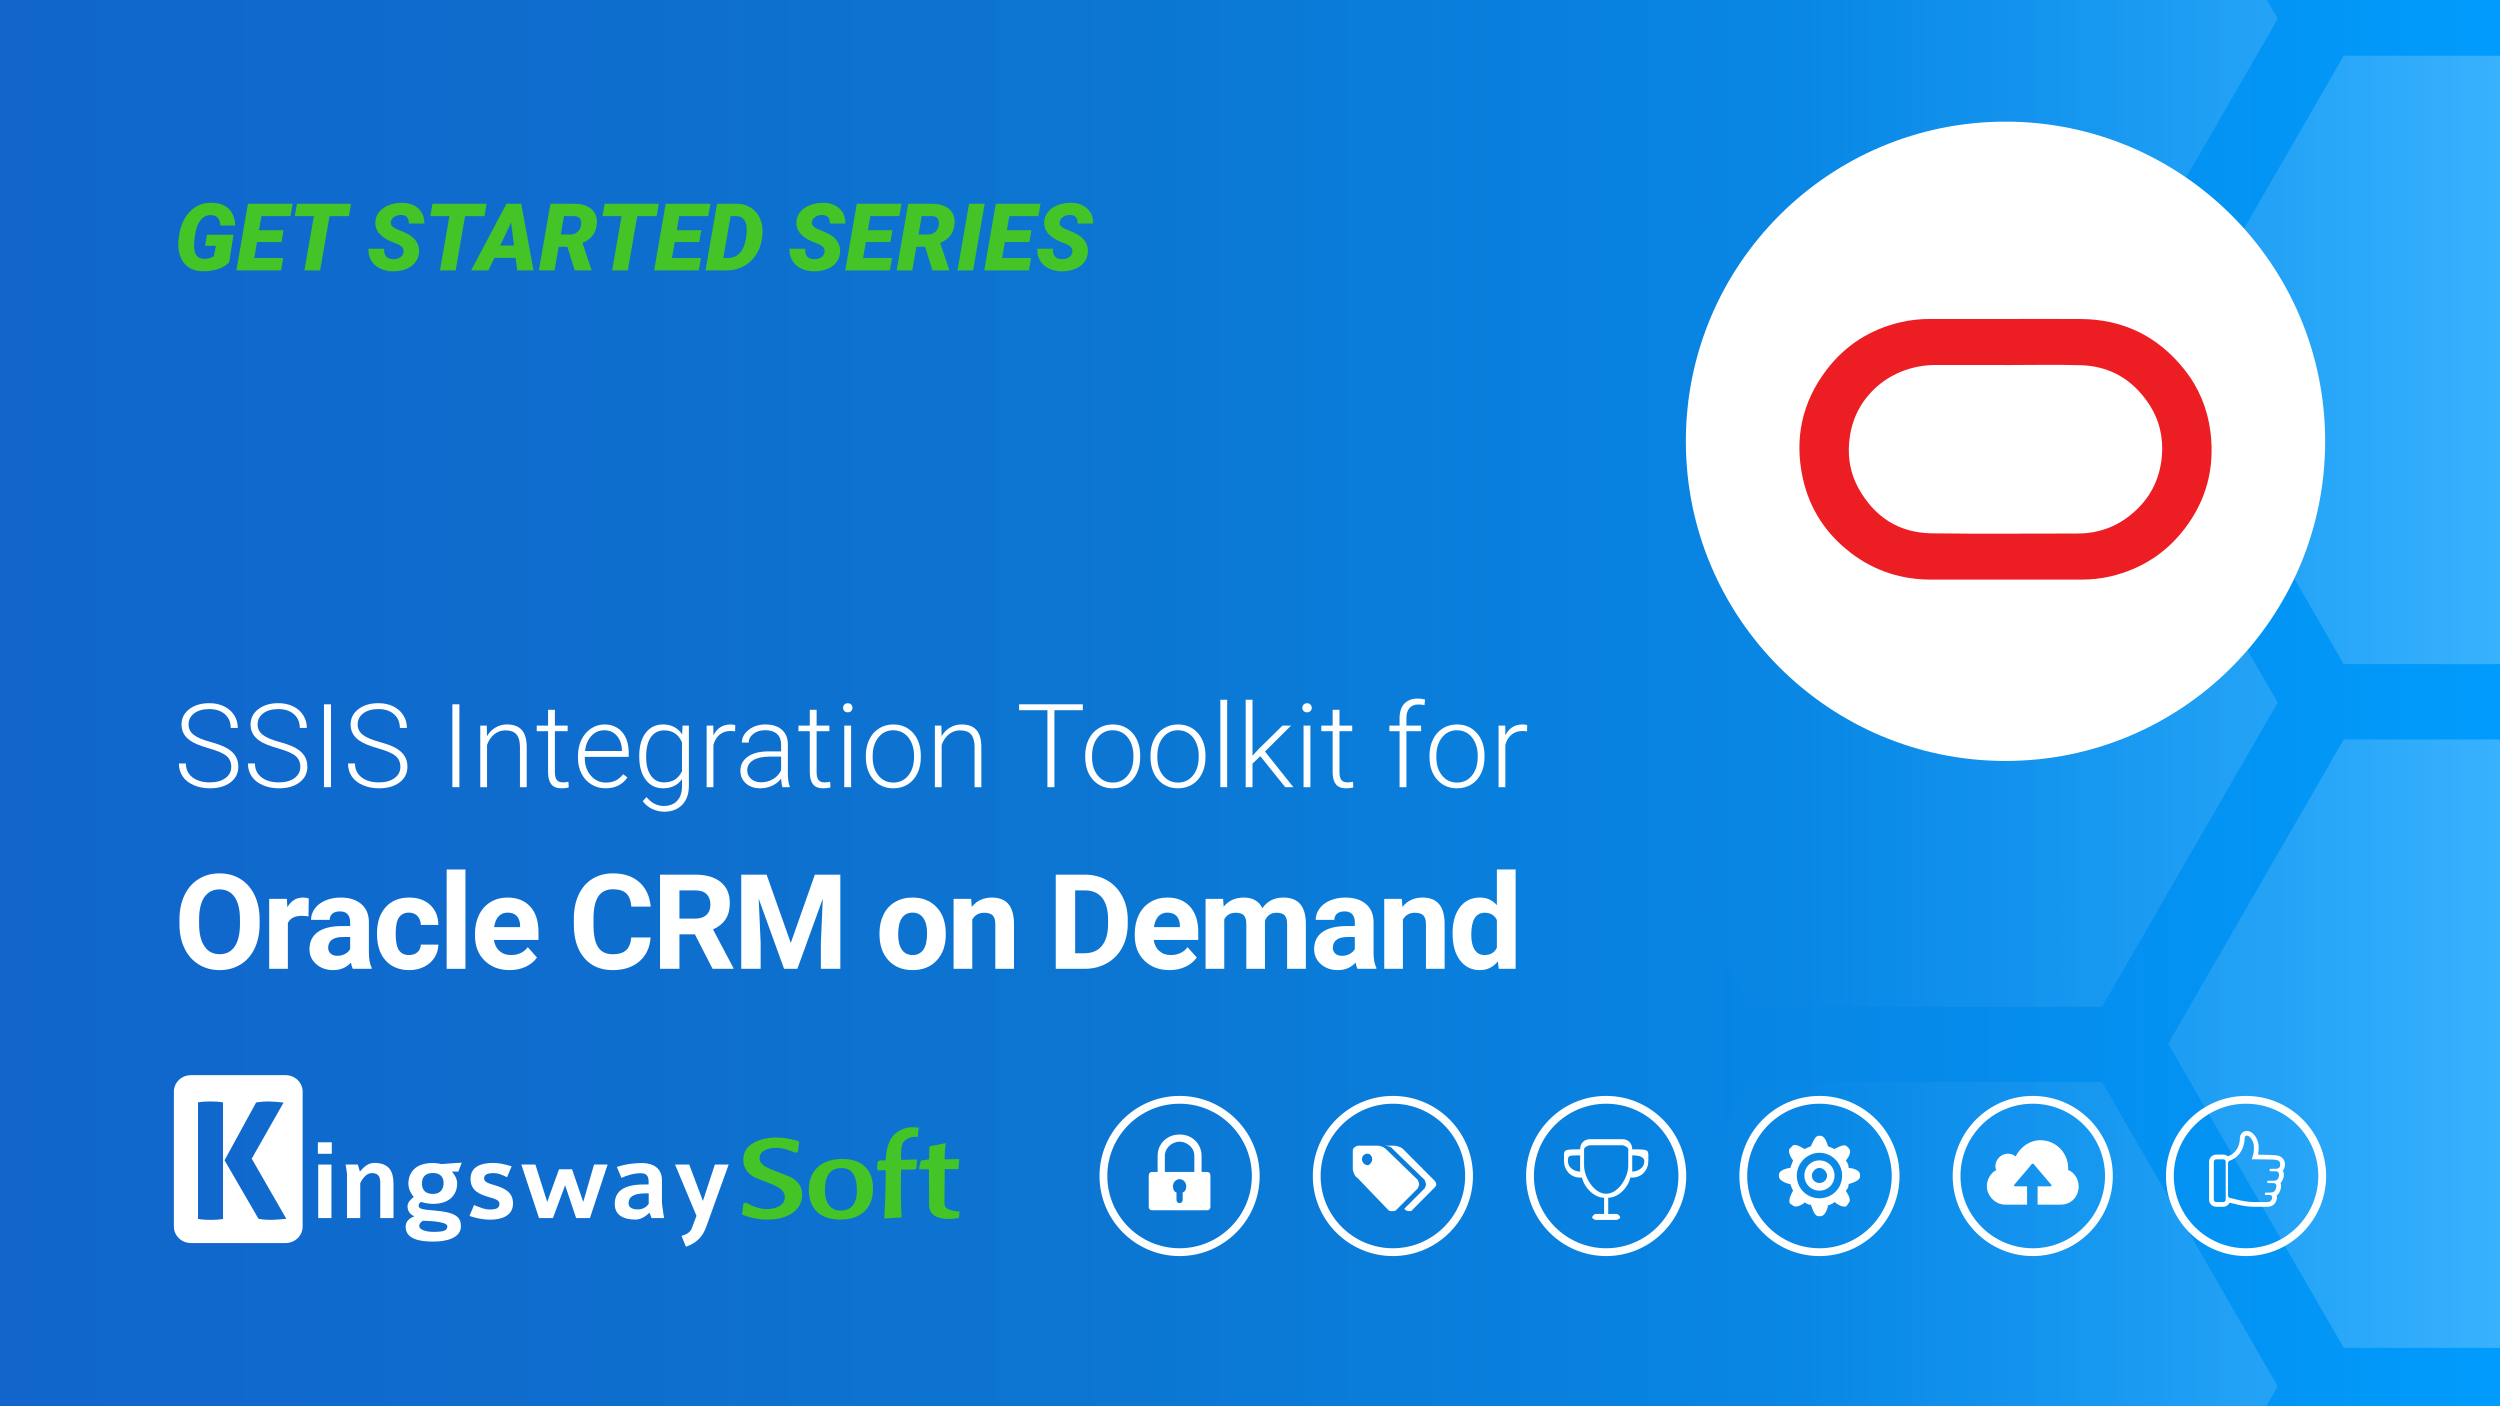 <?xml version="1.0" encoding="UTF-8"?><svg xmlns="http://www.w3.org/2000/svg" width="1280" height="720" xmlns:xlink="http://www.w3.org/1999/xlink" viewBox="0 0 1280 720"><rect x="0" y="0" width="1280" height="720" fill="#333333" stroke="none"/><defs><linearGradient id="b" x1="-2.389" y1="360" x2="1282.389" y2="360" gradientUnits="userSpaceOnUse"><stop offset="0" stop-color="#1165cb"/><stop offset=".254" stop-color="#0e6ece"/><stop offset=".428" stop-color="#0c75d1"/><stop offset=".718" stop-color="#0786e5"/><stop offset="1" stop-color="#009cfd"/></linearGradient><clipPath id="c"><rect x="-2.389" y="-1.344" width="1284.778" height="722.688" fill="none"/></clipPath><linearGradient id="d" x1="860.852" y1="9.667" x2="1791.485" y2="9.667" gradientUnits="userSpaceOnUse"><stop offset="0" stop-color="#fff" stop-opacity="0"/><stop offset=".096" stop-color="#fff" stop-opacity=".022"/><stop offset=".22" stop-color="#fff" stop-opacity=".086"/><stop offset=".36" stop-color="#fff" stop-opacity=".191"/><stop offset=".512" stop-color="#fff" stop-opacity=".338"/><stop offset=".673" stop-color="#fff" stop-opacity=".526"/><stop offset=".839" stop-color="#fff" stop-opacity=".752"/><stop offset="1" stop-color="#fff"/></linearGradient><linearGradient id="e" y1="359.727" y2="359.727" xlink:href="#d"/><linearGradient id="f" y1="709.787" y2="709.787" xlink:href="#d"/><linearGradient id="g" x1="860.852" y1="184.298" x2="1791.485" y2="184.298" xlink:href="#d"/><linearGradient id="h" x1="860.852" y1="534.358" x2="1791.485" y2="534.358" xlink:href="#d"/></defs><g id="a"><g><rect x="-2.389" y="-1.344" width="1284.778" height="722.688" fill="url(#b)"/><g clip-path="url(#c)"><g opacity=".8"><polygon points="1076.27 -146.087 896.422 -146.087 806.497 9.667 896.422 165.42 1076.27 165.42 1166.194 9.667 1076.27 -146.087" fill="url(#d)"/><polygon points="1076.27 203.974 896.422 203.974 806.497 359.727 896.422 515.48 1076.27 515.48 1166.194 359.727 1076.27 203.974" fill="url(#e)"/><polygon points="1076.27 554.034 896.422 554.034 806.497 709.787 896.422 865.54 1076.27 865.54 1166.194 709.787 1076.27 554.034" fill="url(#f)"/><polygon points="1379.851 28.544 1200.003 28.544 1110.079 184.298 1200.003 340.051 1379.851 340.051 1469.775 184.298 1379.851 28.544" fill="url(#g)"/><polygon points="1379.851 378.605 1200.003 378.605 1110.079 534.358 1200.003 690.111 1379.851 690.111 1469.775 534.358 1379.851 378.605" fill="url(#h)"/></g></g></g></g><g id="i"><g><path d="M146.243,550.483h-48.511c-4.81,0-8.709,3.786-8.709,8.454v69.045c0,4.668,3.899,8.454,8.709,8.454h48.511c4.809,0,8.709-3.786,8.709-8.454v-69.045c0-4.669-3.899-8.454-8.709-8.454Zm-32.058,73.617l-.367,.059c-1.037,.164-2.07,.275-3.068,.331-.994,.055-1.993,.083-2.967,.083s-1.973-.028-2.967-.083c-1-.055-2.032-.167-3.068-.331l-.367-.059v-59.676l.367-.059c1.033-.163,2.065-.275,3.067-.331,1.895-.103,3.816-.115,5.934,0,1.002,.056,2.034,.168,3.068,.331l.367,.059v59.676Zm31.726-.02c-1.253,.108-2.464,.217-3.634,.327-1.191,.11-2.263,.165-3.188,.165-.864,0-1.848-.028-2.924-.083-1.066-.054-2.279-.193-3.604-.413l-.203-.033-17.391-29.979,16.157-29.579,.207-.036c1.262-.219,2.448-.358,3.526-.415,1.098-.055,2.054-.082,2.925-.082,.936,0,1.994,.055,3.147,.165,1.143,.11,2.34,.218,3.593,.327l.675,.059-16.315,28.736,17.709,30.783-.68,.059Z" fill="#fff"/><g><path d="M162.749,590.739v-5.874h7.133v5.874h-7.133Zm.18,32.907v-27.392h6.773v27.392h-6.773Z" fill="#fff"/><path d="M194.697,623.646v-17.562c0-2.697-.24-5.455-4.256-5.455-2.817,0-4.735,2.578-5.994,5.155v17.862h-6.773v-21.578c0-2.278-.479-3.896-.719-5.814h6.234l1.079,3.597c1.139-1.199,3.477-4.436,7.313-4.436,8.032,0,9.89,4.676,9.89,10.969v17.263h-6.773Z" fill="#fff"/><path d="M234.677,599.85h-3.357c1.079,1.079,2.757,3.476,2.757,6.054,0,4.675-2.817,10.489-12.468,10.489-1.019,0-4.555-.36-5.994-1.019-.659,.36-1.259,.959-1.259,1.978,0,1.438,1.378,1.918,8.212,2.457,10.909,.84,13.426,3.476,13.426,7.972,0,5.993-7.133,7.912-14.025,7.912-10.909,0-14.266-3.117-14.266-7.732,0-3.237,2.937-4.616,4.436-5.215-2.398-1.079-3.477-2.877-3.477-5.095,0-1.978,1.558-3.597,3.177-4.795-.719-.899-2.757-3.297-2.757-7.013,0-3.177,1.618-10.37,12.408-10.37,2.038,0,3.116,.239,4.615,.539,2.218-.18,7.433-.6,10.31-.72l-1.738,4.556Zm-18.042,25.175c-1.259,.599-1.978,1.618-1.978,2.697,0,1.978,3.597,2.997,7.313,2.997,5.395,0,7.073-.719,7.073-2.937,0-1.139-2.518-2.518-12.408-2.757Zm4.975-24.456c-2.757,0-5.574,1.139-5.574,5.395,0,3.896,2.457,5.334,5.634,5.334,4.196,0,5.455-2.997,5.455-5.574,0-3.176-1.798-5.155-5.514-5.155Z" fill="#fff"/><path d="M250.861,624.486c-3.176,0-7.492-.84-10.489-1.918l2.337-5.574c3.057,1.139,5.095,2.278,8.272,2.278,4.195,0,4.735-1.439,4.735-3.057,0-1.738-2.457-2.457-5.335-3.297-4.255-1.258-9.47-2.937-9.47-9.351,0-6.593,5.994-8.152,11.628-8.152,2.518,0,5.635,.539,9.411,1.739l-2.338,5.574c-2.757-1.259-4.316-2.098-7.013-2.098-3.057,0-4.735,.779-4.735,2.757,0,1.798,2.278,2.518,5.095,3.357,4.256,1.319,9.71,2.997,9.71,9.41s-5.994,8.332-11.808,8.332Z" fill="#fff"/><path d="M302.05,623.646h-7.073l-5.634-16.783-6.234,16.783h-7.133l-9.051-27.392h7.193l6.054,19.121,6.054-16.724h6.654l5.754,16.724,5.514-19.121h6.953l-9.051,27.392Z" fill="#fff"/><path d="M333.58,623.646l-1.019-2.757c-1.499,1.439-4.136,3.536-7.133,3.536-6.953,0-10.669-2.757-10.669-7.972,0-5.574,3.357-10.01,15.045-10.01h2.278v-1.319c0-2.098-.419-4.436-3.896-4.436-3.776,0-7.372,1.139-10.01,2.397l-2.337-5.574c3.656-1.318,8.391-2.038,12.707-2.038,6.054,0,10.37,2.757,10.37,8.751v11.029c0,2.158,.719,5.334,1.079,8.391h-6.414Zm-1.439-12.647h-1.498c-6.474,0-8.811,1.858-8.811,5.155,0,2.338,2.337,3.057,4.855,3.057s4.376-1.318,5.455-2.817v-5.395Z" fill="#fff"/><path d="M361.632,628.022c-1.678,4.676-4.495,8.272-10.43,10.31l-2.278-5.574c3.297-.899,4.675-2.278,5.275-3.896l2.397-6.354-10.969-26.254h7.253l7.013,18.641,6.114-18.641h7.073l-11.449,31.768Z" fill="#fff"/></g><g><path d="M392.913,624.425c-4.476,0-8.812-.859-13.007-2.577,.279-1.638,.499-3.496,.659-5.575l1.438-.539c3.716,2.198,7.233,3.297,10.55,3.297,2.598,0,4.736-.48,6.414-1.438,1.958-1.118,2.917-2.737,2.878-4.855-.081-2.437-1.939-4.415-5.575-5.934-3.357-1.358-6.734-2.717-10.13-4.076-3.637-2.077-5.495-4.995-5.574-8.751-.081-3.996,1.818-7.014,5.694-9.051,3.117-1.678,6.893-2.518,11.329-2.518,3.156,0,6.853,.579,11.089,1.738l.48,.539c-.239,1.678-.44,3.357-.599,5.035l-1.199,.539c-3.797-1.718-7.093-2.578-9.891-2.578-2.358,0-4.316,.42-5.874,1.259-1.839,.959-2.737,2.358-2.697,4.196,.039,2.158,1.919,3.977,5.635,5.455,3.476,1.4,6.953,2.778,10.43,4.136,3.756,2.078,5.674,4.936,5.755,8.572,.08,4.396-1.779,7.773-5.574,10.13-3.237,1.999-7.313,2.997-12.228,2.997Z" fill="#44c426"/><path d="M430.196,624.425c-4.996,0-8.871-1.259-11.628-3.776-2.757-2.517-4.237-6.013-4.436-10.489-.2-5.115,1.159-9.15,4.076-12.108,3.037-3.117,7.433-4.676,13.187-4.676,4.875,0,8.691,1.299,11.449,3.897,2.597,2.478,3.976,5.895,4.136,10.25,.2,5.155-1.079,9.212-3.836,12.168-2.917,3.157-7.233,4.735-12.948,4.735Zm.66-26.374c-5.955,0-8.773,4.176-8.452,12.528,.12,2.677,.799,4.835,2.038,6.474,1.398,1.839,3.336,2.757,5.814,2.757,5.953,0,8.771-3.816,8.451-11.449-.239-6.872-2.857-10.31-7.852-10.31Z" fill="#44c426"/><path d="M470.057,579.649c-.04,.359-.081,1.159-.12,2.397h-1.259c-1.119-.039-2.288,.21-3.507,.75-1.219,.539-2.128,1.249-2.727,2.128-.879,1.279-1.239,4.256-1.079,8.931l8.152-.239c-.081,1.04-.18,2.558-.299,4.555l-.719,.6c-1.519,0-3.897,.04-7.133,.12-.12,6.793-.14,12.688-.06,17.683,0,1.318,.12,3.577,.36,6.773-1.079,0-4.056,.18-8.931,.539,.439-6.633,.699-14.885,.78-24.756-1.359,.081-2.598,.12-3.716,.12l-.78-.659c.12-1.038,.22-2.257,.3-3.656l.959-.779h3.177c.32-7.313,2.317-12.168,5.995-14.566,2.517-1.638,4.975-2.458,7.372-2.458,.919,0,2.158,.06,3.716,.18-.28,.959-.44,1.739-.48,2.338Z" fill="#44c426"/><path d="M490.977,623.527c-1.839,.399-3.438,.599-4.795,.599-6.994,0-10.49-2.412-10.49-7.236l-.06-18.18h-5.035l.06-1.139,.779-3.297,4.256-.719,.18-6.654,8.391-1.618c-.4,2.198-.599,4.976-.599,8.332,1.398,0,3.896-.06,7.493-.18-.2,1.639-.32,3.357-.36,5.155h-7.073c-.12,8.014-.18,13.755-.18,17.223,0,1.475,.569,2.532,1.708,3.17,1.139,.637,3.147,1.076,6.024,1.316l-.299,3.228Z" fill="#44c426"/></g></g><g><path d="M118.4,392.601c0-2.351-.826-4.211-2.477-5.581-1.652-1.37-4.673-2.671-9.063-3.905-4.391-1.234-7.597-2.579-9.617-4.037-2.876-2.059-4.313-4.76-4.313-8.102,0-3.245,1.336-5.882,4.007-7.912,2.671-2.03,6.086-3.045,10.244-3.045,2.817,0,5.338,.544,7.562,1.632,2.224,1.088,3.949,2.603,5.173,4.546,1.224,1.943,1.836,4.109,1.836,6.498h-3.614c0-2.903-.991-5.237-2.973-7s-4.644-2.646-7.985-2.646c-3.245,0-5.829,.725-7.752,2.175-1.924,1.45-2.885,3.342-2.885,5.677,0,2.16,.864,3.921,2.594,5.284,1.729,1.362,4.498,2.564,8.306,3.605,3.808,1.041,6.693,2.12,8.655,3.237,1.962,1.117,3.439,2.453,4.43,4.007,.991,1.555,1.486,3.391,1.486,5.508,0,3.342-1.336,6.023-4.007,8.043-2.672,2.021-6.193,3.031-10.565,3.031-2.992,0-5.737-.535-8.233-1.603-2.497-1.068-4.391-2.564-5.683-4.488-1.292-1.924-1.938-4.128-1.938-6.616h3.585c0,2.992,1.117,5.353,3.351,7.082,2.234,1.729,5.207,2.593,8.918,2.593,3.303,0,5.955-.729,7.956-2.186,2.001-1.457,3.002-3.39,3.002-5.799Z" fill="#fff"/><path d="M153.75,392.601c0-2.351-.826-4.211-2.477-5.581-1.652-1.37-4.673-2.671-9.063-3.905-4.391-1.234-7.597-2.579-9.617-4.037-2.876-2.059-4.313-4.76-4.313-8.102,0-3.245,1.336-5.882,4.007-7.912,2.671-2.03,6.086-3.045,10.244-3.045,2.817,0,5.338,.544,7.562,1.632,2.224,1.088,3.949,2.603,5.173,4.546,1.224,1.943,1.836,4.109,1.836,6.498h-3.614c0-2.903-.991-5.237-2.973-7s-4.644-2.646-7.985-2.646c-3.245,0-5.829,.725-7.752,2.175-1.924,1.45-2.885,3.342-2.885,5.677,0,2.16,.864,3.921,2.594,5.284,1.729,1.362,4.498,2.564,8.306,3.605,3.808,1.041,6.693,2.12,8.655,3.237,1.962,1.117,3.439,2.453,4.43,4.007,.991,1.555,1.486,3.391,1.486,5.508,0,3.342-1.336,6.023-4.007,8.043-2.672,2.021-6.193,3.031-10.565,3.031-2.992,0-5.737-.535-8.233-1.603-2.497-1.068-4.391-2.564-5.683-4.488-1.292-1.924-1.938-4.128-1.938-6.616h3.585c0,2.992,1.117,5.353,3.351,7.082,2.234,1.729,5.207,2.593,8.918,2.593,3.303,0,5.955-.729,7.956-2.186,2.001-1.457,3.002-3.39,3.002-5.799Z" fill="#fff"/><path d="M169.458,403.035h-3.584v-42.432h3.584v42.432Z" fill="#fff"/><path d="M204.983,392.601c0-2.351-.826-4.211-2.477-5.581-1.652-1.37-4.673-2.671-9.063-3.905-4.391-1.234-7.597-2.579-9.617-4.037-2.876-2.059-4.313-4.76-4.313-8.102,0-3.245,1.336-5.882,4.007-7.912,2.671-2.03,6.086-3.045,10.244-3.045,2.817,0,5.338,.544,7.562,1.632,2.224,1.088,3.949,2.603,5.173,4.546,1.224,1.943,1.836,4.109,1.836,6.498h-3.614c0-2.903-.991-5.237-2.973-7s-4.644-2.646-7.985-2.646c-3.245,0-5.829,.725-7.752,2.175-1.924,1.45-2.885,3.342-2.885,5.677,0,2.16,.864,3.921,2.594,5.284,1.729,1.362,4.498,2.564,8.306,3.605,3.808,1.041,6.693,2.12,8.655,3.237,1.962,1.117,3.439,2.453,4.43,4.007,.991,1.555,1.486,3.391,1.486,5.508,0,3.342-1.336,6.023-4.007,8.043-2.672,2.021-6.193,3.031-10.565,3.031-2.992,0-5.737-.535-8.233-1.603-2.497-1.068-4.391-2.564-5.683-4.488-1.292-1.924-1.938-4.128-1.938-6.616h3.585c0,2.992,1.117,5.353,3.351,7.082,2.234,1.729,5.207,2.593,8.918,2.593,3.303,0,5.955-.729,7.956-2.186,2.001-1.457,3.002-3.39,3.002-5.799Z" fill="#fff"/><path d="M235.204,403.035h-3.584v-42.432h3.584v42.432Z" fill="#fff"/><path d="M249.222,371.502l.117,5.392c1.185-1.942,2.662-3.424,4.43-4.444,1.768-1.02,3.72-1.53,5.858-1.53,3.381,0,5.896,.952,7.548,2.856,1.651,1.904,2.487,4.76,2.506,8.568v20.691h-3.468v-20.721c-.019-2.817-.617-4.915-1.792-6.295-1.176-1.379-3.055-2.069-5.639-2.069-2.157,0-4.065,.675-5.727,2.025-1.661,1.351-2.89,3.172-3.687,5.464v21.595h-3.468v-31.533h3.322Z" fill="#fff"/><path d="M284.106,363.43v8.072h6.528v2.856h-6.528v21.036c0,1.75,.316,3.054,.947,3.91,.631,.856,1.685,1.283,3.162,1.283,.583,0,1.525-.097,2.827-.291l.146,2.831c-.914,.327-2.156,.491-3.73,.491-2.39,0-4.129-.694-5.217-2.084-1.088-1.389-1.632-3.434-1.632-6.134v-21.041h-5.8v-2.856h5.8v-8.072h3.497Z" fill="#fff"/><path d="M310.072,403.618c-2.681,0-5.105-.661-7.271-1.982-2.167-1.321-3.852-3.162-5.056-5.522-1.205-2.361-1.807-5.008-1.807-7.941v-1.253c0-3.031,.587-5.76,1.763-8.189,1.175-2.428,2.812-4.337,4.911-5.727,2.098-1.389,4.371-2.083,6.819-2.083,3.827,0,6.863,1.307,9.107,3.919,2.244,2.613,3.366,6.184,3.366,10.71v1.953h-22.498v.67c0,3.575,1.025,6.553,3.075,8.932,2.05,2.38,4.629,3.57,7.737,3.57,1.865,0,3.512-.34,4.94-1.02s2.725-1.768,3.891-3.264l2.186,1.661c-2.565,3.711-6.285,5.566-11.162,5.566Zm-.641-29.726c-2.623,0-4.833,.962-6.63,2.885-1.797,1.923-2.89,4.508-3.279,7.752h18.914v-.379c-.097-3.031-.962-5.498-2.594-7.402-1.632-1.904-3.769-2.856-6.411-2.856Z" fill="#fff"/><path d="M327.296,386.977c0-4.935,1.093-8.845,3.279-11.73s5.153-4.328,8.903-4.328c4.294,0,7.558,1.71,9.792,5.129l.175-4.546h3.264v30.892c0,4.061-1.137,7.276-3.41,9.646-2.273,2.37-5.353,3.555-9.238,3.555-2.196,0-4.289-.491-6.28-1.472-1.992-.981-3.56-2.288-4.707-3.92l1.953-2.098c2.467,3.031,5.401,4.546,8.801,4.546,2.914,0,5.187-.86,6.819-2.579,1.632-1.72,2.477-4.104,2.535-7.155v-3.963c-2.234,3.109-5.489,4.663-9.763,4.663-3.653,0-6.586-1.458-8.801-4.372s-3.322-6.849-3.322-11.803v-.466Zm3.526,.612c0,4.022,.806,7.194,2.419,9.515,1.613,2.322,3.885,3.482,6.82,3.482,4.293,0,7.334-1.923,9.122-5.77v-14.659c-.816-2.021-1.992-3.56-3.526-4.619-1.535-1.059-3.38-1.588-5.537-1.588-2.934,0-5.217,1.151-6.848,3.453-1.632,2.303-2.448,5.698-2.448,10.185Z" fill="#fff"/><path d="M376.372,374.475c-.739-.136-1.525-.204-2.361-.204-2.176,0-4.017,.607-5.522,1.822-1.506,1.214-2.579,2.978-3.22,5.289v21.653h-3.468v-31.533h3.41l.058,5.013c1.846-3.731,4.809-5.595,8.889-5.595,.971,0,1.738,.127,2.302,.379l-.087,3.176Z" fill="#fff"/><path d="M400.619,403.035c-.35-.991-.574-2.458-.67-4.4-1.224,1.593-2.783,2.822-4.678,3.687s-3.9,1.297-6.018,1.297c-3.031,0-5.484-.845-7.359-2.536-1.875-1.69-2.812-3.827-2.812-6.411,0-3.07,1.277-5.498,3.832-7.286,2.554-1.787,6.115-2.681,10.681-2.681h6.324v-3.584c0-2.253-.695-4.026-2.084-5.318-1.389-1.292-3.415-1.938-6.076-1.938-2.429,0-4.44,.622-6.032,1.865-1.593,1.243-2.39,2.739-2.39,4.488l-3.497-.029c0-2.506,1.165-4.677,3.497-6.513,2.331-1.836,5.197-2.754,8.597-2.754,3.516,0,6.29,.879,8.32,2.637,2.03,1.759,3.075,4.211,3.133,7.358v14.921c0,3.05,.321,5.333,.962,6.849v.35h-3.73Zm-10.958-2.506c2.331,0,4.415-.563,6.251-1.69,1.836-1.127,3.171-2.632,4.007-4.517v-6.936h-6.237c-3.478,.04-6.198,.675-8.16,1.909-1.962,1.234-2.943,2.929-2.943,5.085,0,1.768,.656,3.235,1.967,4.4,1.311,1.165,3.016,1.748,5.114,1.748Z" fill="#fff"/><path d="M418.105,363.43v8.072h6.528v2.856h-6.528v21.036c0,1.75,.316,3.054,.947,3.91,.631,.856,1.685,1.283,3.162,1.283,.583,0,1.525-.097,2.827-.291l.146,2.831c-.914,.327-2.156,.491-3.73,.491-2.39,0-4.129-.694-5.217-2.084-1.088-1.389-1.632-3.434-1.632-6.134v-21.041h-5.8v-2.856h5.8v-8.072h3.497Z" fill="#fff"/><path d="M431.656,362.395c0-.657,.214-1.212,.641-1.665,.427-.454,1.01-.681,1.748-.681s1.326,.228,1.763,.681c.437,.453,.656,1.008,.656,1.665s-.218,1.206-.656,1.65c-.437,.445-1.025,.666-1.763,.666s-1.321-.222-1.748-.666c-.427-.444-.641-.994-.641-1.65Zm4.109,40.64h-3.497v-31.533h3.497v31.533Z" fill="#fff"/><path d="M443.313,386.802c0-3.031,.587-5.76,1.763-8.19,1.175-2.428,2.836-4.317,4.983-5.668,2.147-1.35,4.58-2.025,7.3-2.025,4.197,0,7.596,1.472,10.2,4.415,2.603,2.943,3.905,6.844,3.905,11.701v.729c0,3.051-.588,5.795-1.763,8.233-1.176,2.438-2.832,4.318-4.969,5.639-2.137,1.321-4.575,1.982-7.315,1.982-4.178,0-7.572-1.472-10.185-4.415-2.613-2.943-3.92-6.843-3.92-11.701v-.699Zm3.497,.961c0,3.769,.976,6.863,2.929,9.282s4.512,3.628,7.679,3.628c3.147,0,5.697-1.21,7.65-3.628,1.953-2.419,2.929-5.61,2.929-9.574v-.67c0-2.409-.447-4.614-1.341-6.616-.894-2.001-2.147-3.55-3.76-4.648-1.613-1.098-3.458-1.647-5.537-1.647-3.109,0-5.644,1.22-7.606,3.658-1.963,2.438-2.943,5.629-2.943,9.573v.641Z" fill="#fff"/><path d="M481.986,371.502l.117,5.392c1.185-1.942,2.662-3.424,4.43-4.444,1.768-1.02,3.72-1.53,5.858-1.53,3.381,0,5.896,.952,7.548,2.856,1.651,1.904,2.487,4.76,2.506,8.568v20.691h-3.468v-20.721c-.019-2.817-.617-4.915-1.792-6.295-1.176-1.379-3.055-2.069-5.639-2.069-2.157,0-4.065,.675-5.727,2.025-1.661,1.351-2.89,3.172-3.687,5.464v21.595h-3.468v-31.533h3.322Z" fill="#fff"/><path d="M554.406,363.633h-14.542v39.401h-3.584v-39.401h-14.513v-3.031h32.64v3.031Z" fill="#fff"/><path d="M555.63,386.802c0-3.031,.587-5.76,1.763-8.19,1.175-2.428,2.837-4.317,4.983-5.668,2.147-1.35,4.58-2.025,7.301-2.025,4.196,0,7.596,1.472,10.199,4.415s3.905,6.844,3.905,11.701v.729c0,3.051-.588,5.795-1.763,8.233-1.176,2.438-2.832,4.318-4.969,5.639-2.138,1.321-4.576,1.982-7.315,1.982-4.177,0-7.572-1.472-10.185-4.415-2.613-2.943-3.919-6.843-3.919-11.701v-.699Zm3.497,.961c0,3.769,.976,6.863,2.929,9.282,1.952,2.419,4.512,3.628,7.679,3.628,3.147,0,5.697-1.21,7.65-3.628,1.952-2.419,2.929-5.61,2.929-9.574v-.67c0-2.409-.447-4.614-1.341-6.616-.894-2.001-2.147-3.55-3.759-4.648-1.613-1.098-3.459-1.647-5.537-1.647-3.109,0-5.644,1.22-7.606,3.658-1.963,2.438-2.943,5.629-2.943,9.573v.641Z" fill="#fff"/><path d="M589.057,386.802c0-3.031,.587-5.76,1.763-8.19,1.175-2.428,2.836-4.317,4.983-5.668,2.147-1.35,4.58-2.025,7.3-2.025,4.196,0,7.596,1.472,10.2,4.415s3.905,6.844,3.905,11.701v.729c0,3.051-.588,5.795-1.763,8.233-1.176,2.438-2.832,4.318-4.969,5.639-2.138,1.321-4.576,1.982-7.315,1.982-4.177,0-7.573-1.472-10.185-4.415-2.613-2.943-3.919-6.843-3.919-11.701v-.699Zm3.497,.961c0,3.769,.976,6.863,2.929,9.282s4.512,3.628,7.679,3.628c3.147,0,5.697-1.21,7.65-3.628s2.929-5.61,2.929-9.574v-.67c0-2.409-.447-4.614-1.34-6.616-.894-2.001-2.147-3.55-3.759-4.648-1.613-1.098-3.458-1.647-5.537-1.647-3.109,0-5.644,1.22-7.606,3.658-1.962,2.438-2.943,5.629-2.943,9.573v.641Z" fill="#fff"/><path d="M628.312,403.035h-3.498v-44.763h3.498v44.763Z" fill="#fff"/><path d="M645.273,387.152l-3.993,3.847v12.036h-3.497v-44.763h3.497v28.647l3.293-3.555,12.065-11.861h4.4l-13.377,13.289,14.542,18.244h-4.167l-12.765-15.883Z" fill="#fff"/><path d="M666.809,362.395c0-.657,.213-1.212,.641-1.665,.427-.454,1.01-.681,1.748-.681,.738,0,1.326,.228,1.763,.681,.437,.453,.656,1.008,.656,1.665s-.219,1.206-.656,1.65c-.437,.445-1.025,.666-1.763,.666-.739,0-1.321-.222-1.748-.666-.428-.444-.641-.994-.641-1.65Zm4.109,40.64h-3.498v-31.533h3.498v31.533Z" fill="#fff"/><path d="M685.811,363.43v8.072h6.528v2.856h-6.528v21.036c0,1.75,.315,3.054,.947,3.91,.631,.856,1.685,1.283,3.162,1.283,.583,0,1.525-.097,2.827-.291l.145,2.831c-.913,.327-2.156,.491-3.73,.491-2.39,0-4.129-.694-5.217-2.084-1.088-1.389-1.632-3.434-1.632-6.134v-21.041h-5.799v-2.856h5.799v-8.072h3.497Z" fill="#fff"/><path d="M716.585,403.035v-28.677h-5.217v-2.856h5.217v-3.817c0-3.225,.82-5.702,2.462-7.432,1.642-1.729,3.929-2.594,6.863-2.594,1.321,0,2.554,.164,3.701,.491l-.263,2.89c-.972-.233-2.03-.35-3.176-.35-1.923,0-3.42,.6-4.488,1.797-1.068,1.198-1.603,2.898-1.603,5.099v3.916h7.519v2.856h-7.519v28.677h-3.497Z" fill="#fff"/><path d="M731.914,386.802c0-3.031,.587-5.76,1.763-8.19,1.175-2.428,2.836-4.317,4.983-5.668,2.147-1.35,4.58-2.025,7.3-2.025,4.196,0,7.596,1.472,10.2,4.415s3.905,6.844,3.905,11.701v.729c0,3.051-.588,5.795-1.763,8.233-1.176,2.438-2.832,4.318-4.969,5.639-2.138,1.321-4.576,1.982-7.315,1.982-4.177,0-7.573-1.472-10.185-4.415-2.613-2.943-3.919-6.843-3.919-11.701v-.699Zm3.497,.961c0,3.769,.976,6.863,2.929,9.282s4.512,3.628,7.679,3.628c3.147,0,5.697-1.21,7.65-3.628s2.929-5.61,2.929-9.574v-.67c0-2.409-.447-4.614-1.34-6.616-.894-2.001-2.147-3.55-3.759-4.648-1.613-1.098-3.458-1.647-5.537-1.647-3.109,0-5.644,1.22-7.606,3.658-1.962,2.438-2.943,5.629-2.943,9.573v.641Z" fill="#fff"/><path d="M781.836,374.475c-.739-.136-1.525-.204-2.36-.204-2.176,0-4.018,.607-5.523,1.822-1.506,1.214-2.579,2.978-3.22,5.289v21.653h-3.468v-31.533h3.41l.058,5.013c1.846-3.731,4.809-5.595,8.889-5.595,.971,0,1.739,.127,2.302,.379l-.087,3.176Z" fill="#fff"/><path d="M132.93,473.022c0,4.747-.839,8.907-2.517,12.483-1.678,3.576-4.078,6.336-7.202,8.278-3.124,1.942-6.705,2.914-10.745,2.914-3.996,0-7.561-.96-10.695-2.88-3.135-1.921-5.563-4.663-7.285-8.229-1.722-3.564-2.594-7.665-2.616-12.301v-2.384c0-4.746,.855-8.924,2.566-12.533,1.71-3.609,4.127-6.379,7.252-8.311,3.123-1.932,6.694-2.897,10.712-2.897s7.588,.966,10.712,2.897c3.123,1.932,5.54,4.702,7.252,8.311,1.71,3.609,2.566,7.776,2.566,12.499v2.152Zm-10.066-2.186c0-5.055-.905-8.896-2.715-11.523-1.81-2.627-4.393-3.94-7.748-3.94-3.333,0-5.905,1.297-7.715,3.891-1.81,2.594-2.727,6.396-2.748,11.407v2.351c0,4.923,.905,8.742,2.715,11.457,1.81,2.715,4.415,4.073,7.814,4.073,3.333,0,5.894-1.308,7.682-3.924,1.788-2.616,2.693-6.429,2.715-11.44v-2.351Z" fill="#fff"/><path d="M157.956,469.181c-1.303-.177-2.45-.265-3.444-.265-3.621,0-5.993,1.225-7.119,3.675v23.443h-9.569v-35.827h9.04l.265,4.271c1.921-3.289,4.58-4.934,7.98-4.934,1.06,0,2.053,.144,2.98,.431l-.132,9.205Z" fill="#fff"/><path d="M180.631,496.035c-.442-.861-.762-1.931-.96-3.212-2.318,2.583-5.331,3.874-9.04,3.874-3.51,0-6.418-1.015-8.725-3.046-2.307-2.03-3.46-4.591-3.46-7.682,0-3.796,1.407-6.71,4.222-8.742,2.814-2.031,6.882-3.057,12.202-3.079h4.404v-2.053c0-1.655-.425-2.98-1.275-3.973-.85-.994-2.191-1.49-4.023-1.49-1.612,0-2.876,.387-3.791,1.159-.916,.773-1.374,1.833-1.374,3.179h-9.569c0-2.075,.64-3.995,1.92-5.762,1.28-1.766,3.09-3.151,5.43-4.155,2.339-1.004,4.967-1.507,7.88-1.507,4.415,0,7.919,1.109,10.513,3.328,2.594,2.219,3.891,5.337,3.891,9.354v15.529c.022,3.399,.497,5.971,1.424,7.715v.563h-9.669Zm-7.914-6.655c1.413,0,2.715-.315,3.907-.944,1.192-.629,2.075-1.474,2.649-2.533v-6.159h-3.576c-4.79,0-7.34,1.656-7.649,4.967l-.033,.563c0,1.192,.419,2.174,1.258,2.947,.839,.773,1.987,1.159,3.444,1.159Z" fill="#fff"/><path d="M209.432,488.982c1.766,0,3.2-.485,4.304-1.457,1.104-.971,1.677-2.262,1.722-3.874h8.973c-.022,2.429-.685,4.652-1.987,6.672-1.303,2.02-3.085,3.587-5.348,4.702-2.263,1.114-4.763,1.672-7.5,1.672-5.121,0-9.161-1.627-12.119-4.884-2.958-3.256-4.437-7.753-4.437-13.493v-.629c0-5.519,1.468-9.922,4.404-13.212,2.936-3.289,6.964-4.934,12.086-4.934,4.481,0,8.073,1.275,10.778,3.825,2.704,2.549,4.078,5.943,4.123,10.182h-8.973c-.044-1.864-.618-3.378-1.722-4.543-1.104-1.165-2.561-1.748-4.371-1.748-2.23,0-3.913,.812-5.05,2.437-1.137,1.625-1.705,4.262-1.705,7.909v.995c0,3.692,.563,6.345,1.689,7.959,1.126,1.614,2.836,2.421,5.132,2.421Z" fill="#fff"/><path d="M238.298,496.035h-9.602v-50.86h9.602v50.86Z" fill="#fff"/><path d="M260.973,496.697c-5.254,0-9.531-1.611-12.831-4.834-3.3-3.223-4.95-7.517-4.95-12.881v-.927c0-3.598,.695-6.815,2.086-9.652,1.391-2.836,3.361-5.021,5.911-6.556,2.55-1.534,5.458-2.301,8.725-2.301,4.901,0,8.758,1.545,11.572,4.636,2.815,3.091,4.222,7.472,4.222,13.146v3.907h-22.814c.309,2.34,1.242,4.216,2.798,5.629,1.556,1.413,3.526,2.119,5.91,2.119,3.686,0,6.567-1.335,8.642-4.007l4.702,5.265c-1.435,2.031-3.377,3.615-5.828,4.752s-5.165,1.705-8.146,1.705Zm-1.093-29.436c-1.899,0-3.438,.643-4.619,1.929-1.181,1.286-1.937,3.127-2.268,5.521h13.311v-.765c-.044-2.128-.618-3.774-1.722-4.939-1.104-1.164-2.671-1.746-4.702-1.746Z" fill="#fff"/><path d="M333.111,479.976c-.376,5.188-2.291,9.271-5.745,12.252-3.455,2.98-8.008,4.47-13.659,4.47-6.181,0-11.043-2.08-14.586-6.241s-5.314-9.873-5.314-17.136v-2.947c0-4.636,.816-8.719,2.45-12.252,1.633-3.531,3.968-6.242,7.003-8.129,3.035-1.887,6.561-2.831,10.579-2.831,5.563,0,10.044,1.49,13.444,4.47,3.399,2.98,5.364,7.164,5.894,12.549h-9.934c-.243-3.112-1.109-5.369-2.599-6.771-1.49-1.401-3.758-2.103-6.805-2.103-3.311,0-5.789,1.187-7.434,3.56-1.645,2.373-2.489,6.054-2.533,11.043v3.642c0,5.21,.789,9.018,2.367,11.423,1.578,2.407,4.067,3.609,7.467,3.609,3.068,0,5.358-.701,6.871-2.103,1.512-1.401,2.378-3.57,2.599-6.506h9.934Z" fill="#fff"/><path d="M355.786,478.386h-7.914v17.648h-9.934v-48.211h17.914c5.695,0,10.088,1.27,13.178,3.808,3.09,2.539,4.636,6.125,4.636,10.761,0,3.29-.712,6.032-2.136,8.229-1.424,2.197-3.582,3.946-6.473,5.248l10.43,19.702v.463h-10.662l-9.04-17.648Zm-7.914-8.046h8.013c2.494,0,4.426-.634,5.794-1.904,1.368-1.269,2.053-3.019,2.053-5.248,0-2.273-.646-4.061-1.937-5.364-1.292-1.302-3.273-1.954-5.944-1.954h-7.98v14.47Z" fill="#fff"/><path d="M392.5,447.824l12.384,34.966,12.318-34.966h13.046v48.211h-9.967v-13.179l.993-22.748-13.013,35.926h-6.821l-12.98-35.893,.993,22.714v13.179h-9.934v-48.211h12.98Z" fill="#fff"/><path d="M450.3,477.79c0-3.554,.684-6.722,2.053-9.503,1.368-2.782,3.339-4.934,5.91-6.457,2.571-1.523,5.557-2.285,8.957-2.285,4.834,0,8.78,1.479,11.837,4.437,3.057,2.958,4.763,6.976,5.116,12.053l.066,2.45c0,5.497-1.535,9.906-4.603,13.228-3.069,3.323-7.185,4.983-12.351,4.983s-9.288-1.655-12.367-4.967c-3.079-3.311-4.619-7.814-4.619-13.509v-.431Zm9.569,.679c0,3.405,.64,6.008,1.92,7.81,1.28,1.802,3.112,2.703,5.497,2.703,2.318,0,4.128-.89,5.43-2.67,1.302-1.78,1.954-4.625,1.954-8.539,0-3.338-.651-5.925-1.954-7.76-1.303-1.835-3.135-2.752-5.497-2.752-2.34,0-4.15,.912-5.43,2.736-1.28,1.824-1.92,4.648-1.92,8.473Z" fill="#fff"/><path d="M497.246,460.207l.298,4.139c2.56-3.201,5.993-4.801,10.298-4.801,3.797,0,6.622,1.115,8.477,3.344,1.854,2.23,2.803,5.563,2.848,10v23.145h-9.569v-22.914c0-2.03-.442-3.504-1.325-4.42-.883-.915-2.351-1.374-4.404-1.374-2.693,0-4.713,1.148-6.059,3.444v25.264h-9.569v-35.827h9.006Z" fill="#fff"/><path d="M540.543,496.035v-48.211h14.834c4.238,0,8.03,.955,11.374,2.864,3.344,1.91,5.954,4.625,7.831,8.146,1.876,3.522,2.814,7.522,2.814,12.003v2.219c0,4.481-.922,8.466-2.765,11.953-1.843,3.488-4.443,6.192-7.798,8.112-3.356,1.921-7.141,2.892-11.357,2.914h-14.933Zm9.934-40.165v32.185h4.801c3.885,0,6.854-1.269,8.907-3.808,2.053-2.539,3.101-6.17,3.146-10.894v-2.549c0-4.901-1.016-8.614-3.046-11.142-2.031-2.528-5-3.792-8.907-3.792h-4.901Z" fill="#fff"/><path d="M598.78,496.697c-5.254,0-9.531-1.611-12.831-4.834-3.3-3.223-4.95-7.517-4.95-12.881v-.927c0-3.598,.695-6.815,2.086-9.652,1.391-2.836,3.361-5.021,5.91-6.556,2.55-1.534,5.458-2.301,8.725-2.301,4.9,0,8.758,1.545,11.573,4.636,2.814,3.091,4.222,7.472,4.222,13.146v3.907h-22.814c.309,2.34,1.242,4.216,2.798,5.629,1.556,1.413,3.526,2.119,5.911,2.119,3.686,0,6.567-1.335,8.642-4.007l4.702,5.265c-1.435,2.031-3.377,3.615-5.828,4.752s-5.165,1.705-8.146,1.705Zm-1.093-29.436c-1.898,0-3.438,.643-4.619,1.929-1.181,1.286-1.937,3.127-2.268,5.521h13.311v-.765c-.044-2.128-.618-3.774-1.722-4.939-1.104-1.164-2.671-1.746-4.702-1.746Z" fill="#fff"/><path d="M626.223,460.207l.298,4.007c2.538-3.113,5.971-4.669,10.298-4.669,4.613,0,7.781,1.821,9.503,5.463,2.517-3.642,6.104-5.463,10.761-5.463,3.885,0,6.777,1.131,8.675,3.394,1.898,2.263,2.848,5.668,2.848,10.215v22.88h-9.602v-22.847c0-2.031-.397-3.515-1.192-4.454-.794-.938-2.197-1.407-4.205-1.407-2.87,0-4.856,1.369-5.96,4.106l.033,24.602h-9.569v-22.814c0-2.075-.409-3.576-1.225-4.503-.817-.927-2.208-1.391-4.172-1.391-2.715,0-4.68,1.126-5.894,3.377v25.331h-9.569v-35.827h8.974Z" fill="#fff"/><path d="M695.023,496.035c-.442-.861-.762-1.931-.96-3.212-2.318,2.583-5.331,3.874-9.04,3.874-3.51,0-6.418-1.015-8.725-3.046-2.307-2.03-3.46-4.591-3.46-7.682,0-3.796,1.407-6.71,4.222-8.742,2.815-2.031,6.882-3.057,12.202-3.079h4.404v-2.053c0-1.655-.425-2.98-1.275-3.973-.85-.994-2.191-1.49-4.023-1.49-1.612,0-2.876,.387-3.792,1.159-.916,.773-1.374,1.833-1.374,3.179h-9.569c0-2.075,.64-3.995,1.92-5.762,1.28-1.766,3.09-3.151,5.43-4.155s4.967-1.507,7.881-1.507c4.415,0,7.919,1.109,10.513,3.328,2.594,2.219,3.891,5.337,3.891,9.354v15.529c.022,3.399,.497,5.971,1.424,7.715v.563h-9.668Zm-7.914-6.655c1.412,0,2.715-.315,3.907-.944,1.192-.629,2.074-1.474,2.649-2.533v-6.159h-3.576c-4.79,0-7.34,1.656-7.649,4.967l-.033,.563c0,1.192,.419,2.174,1.258,2.947,.839,.773,1.987,1.159,3.444,1.159Z" fill="#fff"/><path d="M717.731,460.207l.298,4.139c2.561-3.201,5.993-4.801,10.298-4.801,3.796,0,6.622,1.115,8.477,3.344,1.854,2.23,2.803,5.563,2.848,10v23.145h-9.569v-22.914c0-2.03-.442-3.504-1.325-4.42-.883-.915-2.351-1.374-4.404-1.374-2.693,0-4.713,1.148-6.06,3.444v25.264h-9.569v-35.827h9.006Z" fill="#fff"/><path d="M743.717,477.856c0-5.585,1.252-10.033,3.758-13.344s5.933-4.967,10.281-4.967c3.488,0,6.369,1.303,8.643,3.907v-18.278h9.602v50.86h-8.642l-.463-3.808c-2.384,2.98-5.453,4.47-9.205,4.47-4.217,0-7.599-1.661-10.149-4.983-2.55-3.322-3.824-7.941-3.824-13.857Zm9.569,.712c0,3.361,.585,5.936,1.755,7.727,1.169,1.791,2.869,2.686,5.099,2.686,2.958,0,5.044-1.249,6.258-3.748v-14.16c-1.192-2.498-3.256-3.748-6.192-3.748-4.614,0-6.92,3.748-6.92,11.242Z" fill="#fff"/></g><circle cx="1026.817" cy="225.946" r="163.664" fill="#fff"/><g><path d="M726.004,608.328l-11.126,11.174c-.586,.588-1.171,.588-2.342,.588-.586,0-1.171,0-1.757-.588l-15.81-16.466c-1.171-.588-2.342-2.94-2.342-4.705v-9.409c0-1.176,1.757-2.352,2.928-2.352h9.369c1.757,0,3.513,.588,4.684,1.764l16.396,15.878c0,.588,.586,1.176,.586,2.352,0,.588-.586,1.176-.586,1.764h0Zm-25.765-17.642c-1.757,0-2.928,1.176-2.928,2.94,0,1.176,1.171,2.94,2.928,2.94,1.171,0,2.342-1.764,2.342-2.94,0-1.764-1.171-2.94-2.342-2.94h0Zm33.962,17.642l-11.126,11.174c0,.588-1.171,.588-1.757,.588-1.171,0-1.757-.588-2.342-1.176l10.54-10.585c0-.588,.586-1.176,.586-1.764,0-1.176-.586-1.764-.586-2.352l-16.396-15.878c-.586-1.176-2.928-1.764-4.684-1.764h5.27c1.171,0,3.513,.588,4.684,1.764l15.81,15.878c.586,.588,1.171,1.176,1.171,2.352,0,.588-.586,1.176-1.171,1.764h0Z" fill="#fff" fill-rule="evenodd"/><path d="M713.155,643.109c-22.608,0-41.002-18.393-41.002-41.002s18.393-41.002,41.002-41.002,41.002,18.393,41.002,41.002-18.393,41.002-41.002,41.002Zm0-78.004c-20.403,0-37.002,16.599-37.002,37.002s16.599,37.002,37.002,37.002,37.002-16.599,37.002-37.002-16.599-37.002-37.002-37.002Z" fill="#fff"/><path d="M835.698,588.466h0c0-3.088-2.025-5.193-5.098-5.193h-16.48c-3.073,0-5.098,2.105-5.098,5.193-9.287,0-8.24,0-8.24,6.176,0,4.141,3.073,8.281,8.24,8.281h.978c1.047,5.123,6.215,10.316,11.313,10.316v8.281h-4.12c-.978,0-2.025,1.053-2.025,2.035,0,0,1.048,1.053,2.025,1.053h10.265c1.117,0,2.095-1.053,2.095-1.053,0-.983-.978-2.035-2.095-2.035h-4.05v-8.281c5.168,0,10.265-5.193,11.313-10.316h.978c5.168,0,8.24-4.141,8.24-8.281,0-6.176,1.048-6.176-8.24-6.176h0Zm-26.675,11.369h0c-3.142,0-6.215-2.105-6.215-5.193s0-3.088,6.215-3.088v8.281h0Zm24.65-3.158h0c0,6.246-5.098,14.527-11.313,14.527-6.145,0-11.313-8.281-11.313-14.527v-8.211c0-1.053,2.095-2.105,3.073-2.105h16.48c.978,0,3.073,1.053,3.073,2.105v8.211h0Zm2.025,3.158h0v-8.281q6.215,0,6.215,3.088c0,3.088-3.073,5.193-6.215,5.193h0Z" fill="#fff" fill-rule="evenodd"/><path d="M822.36,643.109c-22.608,0-41.002-18.393-41.002-41.002s18.393-41.002,41.002-41.002,41.002,18.393,41.002,41.002-18.393,41.002-41.002,41.002Zm0-78.004c-20.403,0-37.002,16.599-37.002,37.002s16.599,37.002,37.002,37.002,37.002-16.599,37.002-37.002-16.599-37.002-37.002-37.002Z" fill="#fff"/><path d="M946.512,606.252h0c0,1.439-.478,2.398-1.433,3.357,0,.48,3.344,4.385,1.433,6.303l-.956,1.439c-1.433,1.439-5.324-.959-6.279-1.918-.956,.959-2.389,1.439-3.822,1.918h.478s-.956,5.344-3.89,5.344h-.956c-2.389,0-3.413-4.864-3.89-5.824-.956,0-2.389-.48-3.344-1.439v.48s-4.368,3.357-6.279,.959l-.956-.48c-1.433-1.918,.956-5.824,1.433-6.783-.478-.959-.956-1.918-1.433-3.357-.956,0-5.801-1.507-5.801-3.905v-.959c0-2.398,4.846-3.426,5.801-3.426,.478-1.439,.956-2.398,1.433-3.837-.478-.48-3.344-4.864-1.433-6.303l.956-.959c1.433-1.918,5.324,.959,6.279,1.439,.956-.48,2.389-.959,3.344-1.439,.478-.959,1.979-5.344,3.89-5.344h.956c2.389,0,3.413,3.905,3.89,5.344,.956,.48,2.389,.959,3.344,1.439,.956-.48,4.846-2.877,6.279-1.439l.956,.959c1.911,1.918-.478,5.344-1.433,6.303,.956,1.439,1.433,2.398,1.433,3.837,.478,0,5.801,.548,5.801,3.426v.959c0,2.398-4.368,3.357-5.801,3.905h0Zm-14.947-16.032h0c-6.279,0-11.603,5.344-11.603,11.647,0,6.783,5.324,11.647,11.603,11.647s11.603-4.864,11.603-11.647c0-6.303-5.324-11.647-11.603-11.647h0Zm0,19.389h0c-4.368,0-7.713-3.357-7.713-7.742s3.344-7.742,7.713-7.742,7.713,3.357,7.713,7.742-3.344,7.742-7.713,7.742h0Zm0-11.647h0c-1.911,0-3.89,1.987-3.89,3.905,0,2.398,1.979,3.837,3.89,3.837s3.89-1.439,3.89-3.837c0-1.918-1.979-3.905-3.89-3.905h0Z" fill="#fff" fill-rule="evenodd"/><path d="M931.565,643.109c-22.608,0-41.002-18.393-41.002-41.002s18.393-41.002,41.002-41.002,41.002,18.393,41.002,41.002-18.393,41.002-41.002,41.002Zm0-78.004c-20.403,0-37.002,16.599-37.002,37.002s16.599,37.002,37.002,37.002,37.002-16.599,37.002-37.002-16.599-37.002-37.002-37.002Z" fill="#fff"/><path d="M1058.891,599.05h0v-1.013c0-7.851-6.391-14.267-14.211-14.267-5.382,0-10.259,3.461-12.697,8.357-1.009-.929-2.439-1.435-3.952-1.435-3.448,0-6.391,2.955-6.391,6.416,0,.506,0,1.435,.504,1.942-2.943,1.435-4.877,4.896-4.877,8.357,0,4.896,4.373,9.37,9.334,9.37h11.268v-9.37h-5.886c-1.009,0-1.009-.506-.505-1.013l8.325-9.793c.505-1.013,1.514-1.013,1.934,0l8.325,9.793c.504,.506,.504,1.013-.42,1.013h-6.391v9.37h11.773c5.382,0,9.25-3.968,9.25-9.37,0-3.883-2.439-7.344-5.382-8.357" fill="#fff" fill-rule="evenodd"/><path d="M1040.77,643.109c-22.608,0-41.002-18.393-41.002-41.002s18.393-41.002,41.002-41.002,41.002,18.393,41.002,41.002-18.393,41.002-41.002,41.002Zm0-78.004c-20.403,0-37.002,16.599-37.002,37.002s16.599,37.002,37.002,37.002,37.002-16.599,37.002-37.002-16.599-37.002-37.002-37.002Z" fill="#fff"/><path d="M617.924,600.016h-2.723v-8.206c0-6.396-5.058-10.919-11.023-10.919-.077,0-.15,.009-.227,.01-.076-.001-.15-.01-.227-.01-5.966,0-11.023,4.523-11.023,10.919v8.206h-2.723c-1.362,0-1.816,.969-1.816,1.874v15.959c0,.904,.454,1.809,1.816,1.809h27.948c1.362,0,1.816-.904,1.816-1.809v-15.959c0-.904-.454-1.874-1.816-1.874Zm-10.569,7.365c0,1.357-.454,2.714-1.816,3.166v3.683c0,.85-.411,1.69-1.589,1.789-1.178-.1-1.589-.94-1.589-1.789v-3.683c-1.362-.452-1.816-1.809-1.816-3.166,0-1.81,1.273-3.554,3.404-3.671,2.131,.117,3.404,1.862,3.404,3.671Zm3.696-7.365h-14.655v-8.206c0-3.996,3.501-7.174,7.554-7.29,3.149,.09,5.993,2.027,7.11,4.76,.283,.787,.444,1.636,.444,2.53v8.206h-.454Z" fill="#fff" fill-rule="evenodd"/><path d="M603.95,643.109c-22.608,0-41.002-18.393-41.002-41.002s18.393-41.002,41.002-41.002,41.002,18.393,41.002,41.002-18.393,41.002-41.002,41.002Zm0-78.004c-20.403,0-37.002,16.599-37.002,37.002s16.599,37.002,37.002,37.002,37.002-16.599,37.002-37.002-16.599-37.002-37.002-37.002Z" fill="#fff"/><path d="M1166.451,591.708c-1.552-.398-5.093-.398-10.304-.518,.239-1.155,.279-2.151,.279-3.984,0-4.383-3.143-8.207-5.968-8.207-1.989,0-3.62,1.633-3.62,3.626-.04,2.43-.796,6.653-4.854,8.805-.318,.159-1.154,.598-1.313,.637l.08,.04c-.636-.518-1.512-.956-2.427-.956h-3.62c-2.029,0-3.66,1.633-3.66,3.665v19.442c0,1.992,1.631,3.626,3.66,3.626h3.62c1.432,0,2.666-.876,3.223-2.111,.04,0,.04,.04,.08,.04,.08,0,.159,.04,.279,.08h.08c.676,.159,2.029,.478,4.894,1.155,.637,.159,3.899,.837,7.241,.837h6.644c2.029,0,3.501-.797,4.337-2.351,.04,0,.318-.558,.517-1.315,.199-.558,.239-1.315,.04-2.112,1.313-.916,1.711-2.271,1.989-3.147,.477-1.434,.318-2.55,0-3.307,.756-.717,1.353-1.753,1.631-3.347,.159-1.036,0-2.032-.477-2.908,.676-.757,.995-1.753,1.034-2.63l.04-.279v-.598c0-1.514-1.074-3.506-3.421-4.183h0Zm-26.895,22.55c0,.637-.557,1.195-1.233,1.195h-3.62c-.676,0-1.233-.558-1.233-1.195v-19.442c0-.677,.557-1.235,1.233-1.235h3.62c.676,0,1.233,.558,1.233,1.235v19.442h0Zm27.85-17.609c0,.598-.279,1.793-2.387,1.793h-2.427c-.318,0-.597,.279-.597,.598,0,.359,.279,.637,.597,.637h2.347c1.83,0,2.069,1.474,1.95,2.231-.159,.916-.597,2.63-2.626,2.63h-2.865c-.358,0-.637,.239-.637,.598,0,.319,.279,.598,.637,.598h2.387c2.029,0,1.87,1.554,1.552,2.51-.398,1.195-.637,2.351-3.183,2.351h-1.989c-.358,0-.597,.279-.597,.598,0,.359,.239,.637,.597,.637h1.91c1.313,0,1.393,1.235,1.233,1.673-.159,.518-.318,.876-.318,.876-.398,.677-.955,1.076-2.228,1.076h-6.644c-3.302,0-6.604-.757-6.724-.757-5.013-1.195-5.291-1.275-5.61-1.355,0,0-1.034-.199-1.034-1.076v-16.773c0-.598,.358-1.115,.955-1.275,.08-.04,.199-.08,.279-.08,5.53-2.311,7.201-7.37,7.281-11.474,0-.598,.438-1.235,1.194-1.235,1.273,0,3.541,2.59,3.541,5.777,0,2.869-.119,3.386-1.114,6.374,12.135,0,12.055,.159,13.129,.438,1.313,.398,1.432,1.514,1.432,1.873,0,.438,0,.359-.04,.757h0Z" fill="#fff" fill-rule="evenodd"/><path d="M1149.975,643.109c-22.608,0-41.002-18.393-41.002-41.002s18.393-41.002,41.002-41.002,41.002,18.393,41.002,41.002-18.393,41.002-41.002,41.002Zm0-78.004c-20.403,0-37.002,16.599-37.002,37.002s16.599,37.002,37.002,37.002,37.002-16.599,37.002-37.002-16.599-37.002-37.002-37.002Z" fill="#fff"/></g><g><path d="M117.36,134.234c-1.281,1.5-3.149,2.66-5.602,3.481-2.453,.82-5.172,1.207-8.156,1.16-2.859-.032-5.273-.75-7.242-2.156s-3.375-3.367-4.219-5.883c-.844-2.516-1.07-5.352-.68-8.508l.188-1.406c.719-5.297,2.582-9.492,5.59-12.586,3.008-3.094,6.691-4.602,11.051-4.523,3.812,.062,6.742,1.086,8.789,3.07,2.047,1.984,3.188,4.852,3.422,8.602l-7.688-.023c-.109-1.82-.559-3.15-1.348-3.99-.789-.84-1.91-1.283-3.363-1.33-2.156-.078-3.938,.769-5.344,2.541-1.406,1.772-2.367,4.304-2.883,7.597-.438,2.81-.594,4.995-.469,6.556,.234,3.762,1.93,5.666,5.086,5.713,1.906,.032,3.578-.43,5.016-1.383l1.055-5.32h-5.555l.984-5.648h13.57l-2.203,14.039Z" fill="#44c426"/><path d="M144.125,123.945h-12.539l-1.43,8.156h14.836l-1.102,6.328h-22.852l5.906-34.125h22.898l-1.102,6.352h-14.859l-1.266,7.195h12.562l-1.055,6.094Z" fill="#44c426"/><path d="M178.649,110.656h-9.938l-4.805,27.773h-8.039l4.828-27.773h-9.773l1.125-6.352h27.703l-1.102,6.352Z" fill="#44c426"/><path d="M206.563,129.195c.344-1.766-.609-3.133-2.859-4.102l-3.844-1.594c-5.391-2.422-7.953-5.719-7.688-9.891,.109-1.906,.765-3.606,1.969-5.098,1.203-1.492,2.867-2.652,4.992-3.481,2.125-.828,4.445-1.227,6.961-1.195,3.375,.062,6.09,1.047,8.145,2.953,2.054,1.907,3.066,4.461,3.035,7.664h-7.969c.047-1.312-.231-2.363-.832-3.152-.602-.789-1.59-1.199-2.965-1.23-1.344-.031-2.531,.281-3.562,.938s-1.641,1.539-1.828,2.648c-.297,1.562,.863,2.844,3.481,3.844,2.617,1,4.519,1.86,5.707,2.578,3.734,2.235,5.484,5.25,5.25,9.047-.125,1.969-.758,3.695-1.898,5.18-1.141,1.485-2.723,2.633-4.746,3.445-2.024,.812-4.293,1.203-6.809,1.172-1.844-.032-3.555-.32-5.133-.867-1.578-.547-2.93-1.344-4.055-2.391-2.281-2.109-3.375-4.883-3.281-8.32l8.039,.023c-.094,1.75,.242,3.074,1.008,3.973,.765,.899,2.054,1.348,3.867,1.348,1.344,0,2.465-.308,3.363-.926,.898-.617,1.449-1.473,1.652-2.566Z" fill="#44c426"/><path d="M248.047,110.656h-9.938l-4.805,27.773h-8.039l4.828-27.773h-9.773l1.125-6.352h27.703l-1.102,6.352Z" fill="#44c426"/><path d="M264.008,132.03h-10.898l-3.023,6.398h-8.836l18.07-34.125h7.547l6.305,34.125h-8.344l-.82-6.398Zm-7.898-6.328h7.078l-1.5-11.766-5.578,11.766Z" fill="#44c426"/><path d="M290.493,126.359h-4.453l-2.109,12.07h-8.016l5.906-34.125,12.047,.023c3.859,0,6.832,.902,8.918,2.704,2.086,1.803,3.019,4.265,2.801,7.387-.172,2.466-.883,4.507-2.133,6.123-1.25,1.616-3,2.892-5.25,3.828l4.594,13.661v.399h-8.555l-3.75-12.07Zm-3.375-6.328l4.688,.047c1.281,0,2.394-.313,3.34-.94,.945-.626,1.621-1.484,2.027-2.572,.406-1.089,.523-2.143,.352-3.161-.313-1.739-1.422-2.655-3.328-2.749l-5.438-.023-1.641,9.398Z" fill="#44c426"/><path d="M336.196,110.656h-9.938l-4.805,27.773h-8.039l4.828-27.773h-9.773l1.125-6.352h27.703l-1.102,6.352Z" fill="#44c426"/><path d="M358.016,123.945h-12.539l-1.43,8.156h14.836l-1.102,6.328h-22.852l5.906-34.125h22.898l-1.102,6.352h-14.859l-1.266,7.195h12.562l-1.055,6.094Z" fill="#44c426"/><path d="M361.227,138.429l5.906-34.125,10.031,.023c2.953,0,5.531,.777,7.734,2.332,2.203,1.555,3.765,3.676,4.688,6.363,.797,2.359,1.039,4.907,.727,7.641l-.164,1.43c-.422,3.062-1.438,5.836-3.047,8.32-1.609,2.484-3.68,4.434-6.211,5.848-2.531,1.414-5.266,2.137-8.203,2.168h-11.461Zm12.844-27.797l-3.727,21.445,2.344,.023c2.75,0,4.957-1.062,6.621-3.188,1.664-2.125,2.652-5.375,2.965-9.75l.047-.773c.109-2.5-.281-4.398-1.172-5.695-.891-1.297-2.227-1.977-4.008-2.039l-3.07-.023Z" fill="#44c426"/><path d="M422.141,129.195c.344-1.766-.609-3.133-2.859-4.102l-3.844-1.594c-5.391-2.422-7.953-5.719-7.688-9.891,.109-1.906,.765-3.606,1.969-5.098,1.203-1.492,2.867-2.652,4.992-3.481,2.125-.828,4.445-1.227,6.961-1.195,3.375,.062,6.09,1.047,8.145,2.953,2.054,1.907,3.066,4.461,3.035,7.664h-7.969c.047-1.312-.231-2.363-.832-3.152-.602-.789-1.59-1.199-2.965-1.23-1.344-.031-2.531,.281-3.562,.938s-1.641,1.539-1.828,2.648c-.297,1.562,.863,2.844,3.481,3.844,2.617,1,4.519,1.86,5.707,2.578,3.734,2.235,5.484,5.25,5.25,9.047-.125,1.969-.758,3.695-1.898,5.18-1.141,1.485-2.723,2.633-4.746,3.445-2.024,.812-4.293,1.203-6.809,1.172-1.844-.032-3.555-.32-5.133-.867-1.578-.547-2.93-1.344-4.055-2.391-2.281-2.109-3.375-4.883-3.281-8.32l8.039,.023c-.094,1.75,.242,3.074,1.008,3.973,.765,.899,2.054,1.348,3.867,1.348,1.344,0,2.465-.308,3.363-.926,.898-.617,1.449-1.473,1.652-2.566Z" fill="#44c426"/><path d="M455.868,123.945h-12.539l-1.43,8.156h14.836l-1.102,6.328h-22.852l5.906-34.125h22.898l-1.102,6.352h-14.859l-1.266,7.195h12.562l-1.055,6.094Z" fill="#44c426"/><path d="M473.657,126.359h-4.453l-2.109,12.07h-8.016l5.906-34.125,12.047,.023c3.859,0,6.832,.902,8.918,2.704,2.086,1.803,3.019,4.265,2.801,7.387-.172,2.466-.883,4.507-2.133,6.123-1.25,1.616-3,2.892-5.25,3.828l4.594,13.661v.399h-8.555l-3.75-12.07Zm-3.375-6.328l4.688,.047c1.281,0,2.394-.313,3.34-.94,.945-.626,1.621-1.484,2.027-2.572,.406-1.089,.523-2.143,.352-3.161-.313-1.739-1.422-2.655-3.328-2.749l-5.438-.023-1.641,9.398Z" fill="#44c426"/><path d="M498.243,138.429h-8.016l5.93-34.125h7.992l-5.906,34.125Z" fill="#44c426"/><path d="M527.047,123.945h-12.539l-1.43,8.156h14.836l-1.102,6.328h-22.852l5.906-34.125h22.898l-1.102,6.352h-14.859l-1.266,7.195h12.562l-1.055,6.094Z" fill="#44c426"/><path d="M549.008,129.195c.344-1.766-.609-3.133-2.859-4.102l-3.844-1.594c-5.391-2.422-7.953-5.719-7.688-9.891,.109-1.906,.765-3.606,1.969-5.098,1.203-1.492,2.867-2.652,4.992-3.481,2.125-.828,4.445-1.227,6.961-1.195,3.375,.062,6.09,1.047,8.145,2.953,2.055,1.907,3.066,4.461,3.035,7.664h-7.969c.047-1.312-.231-2.363-.832-3.152-.602-.789-1.59-1.199-2.965-1.23-1.344-.031-2.531,.281-3.562,.938s-1.641,1.539-1.828,2.648c-.297,1.562,.863,2.844,3.481,3.844,2.617,1,4.519,1.86,5.707,2.578,3.734,2.235,5.484,5.25,5.25,9.047-.125,1.969-.758,3.695-1.898,5.18-1.141,1.485-2.723,2.633-4.746,3.445-2.024,.812-4.293,1.203-6.809,1.172-1.844-.032-3.555-.32-5.133-.867-1.578-.547-2.93-1.344-4.055-2.391-2.281-2.109-3.375-4.883-3.281-8.32l8.039,.023c-.094,1.75,.242,3.074,1.008,3.973,.765,.899,2.054,1.348,3.867,1.348,1.344,0,2.465-.308,3.363-.926,.898-.617,1.449-1.473,1.652-2.566Z" fill="#44c426"/></g><g id="j"><path d="M1131.743,221.093c-1.504-11.878-5.933-22.628-13.383-31.953-13.527-16.931-31.213-25.657-52.965-25.804-12.843-.086-25.686-.016-38.529-.016-12.854,0-25.708,.02-38.561-.009-5.198-.012-10.393,.516-15.448,1.725-15.385,3.681-28.077,11.727-37.643,24.299-12.621,16.587-16.639,35.309-12.147,55.637,3.469,15.7,11.881,28.442,24.671,38.19,12.114,9.233,25.877,13.62,41.096,13.6,25.56-.033,51.121-.02,76.681,.001,5.184,.004,10.365-.529,15.406-1.74,15.358-3.688,27.993-11.758,37.587-24.284,11.226-14.658,15.556-31.312,13.234-49.645Zm-24.858,12.432c-1.03,12.111-6.303,22.168-15.72,29.897-7.991,6.56-17.23,9.758-27.598,9.746-24.834-.028-49.671,.248-74.5-.098-16.844-.235-29.358-8.376-37.517-23.073-4.042-7.282-5.503-15.229-4.789-23.465,.885-10.21,4.758-18.943,11.578-26.064,8.514-8.891,20.485-13.616,32.795-13.594,11.895,.021,23.791,.004,35.686,.004v.032c12.842,0,25.692-.292,38.523,.077,14.803,.425,26.381,7.222,34.642,19.458,5.504,8.153,7.73,17.32,6.899,27.081Z" fill="#ec1e24"/></g></g></svg>